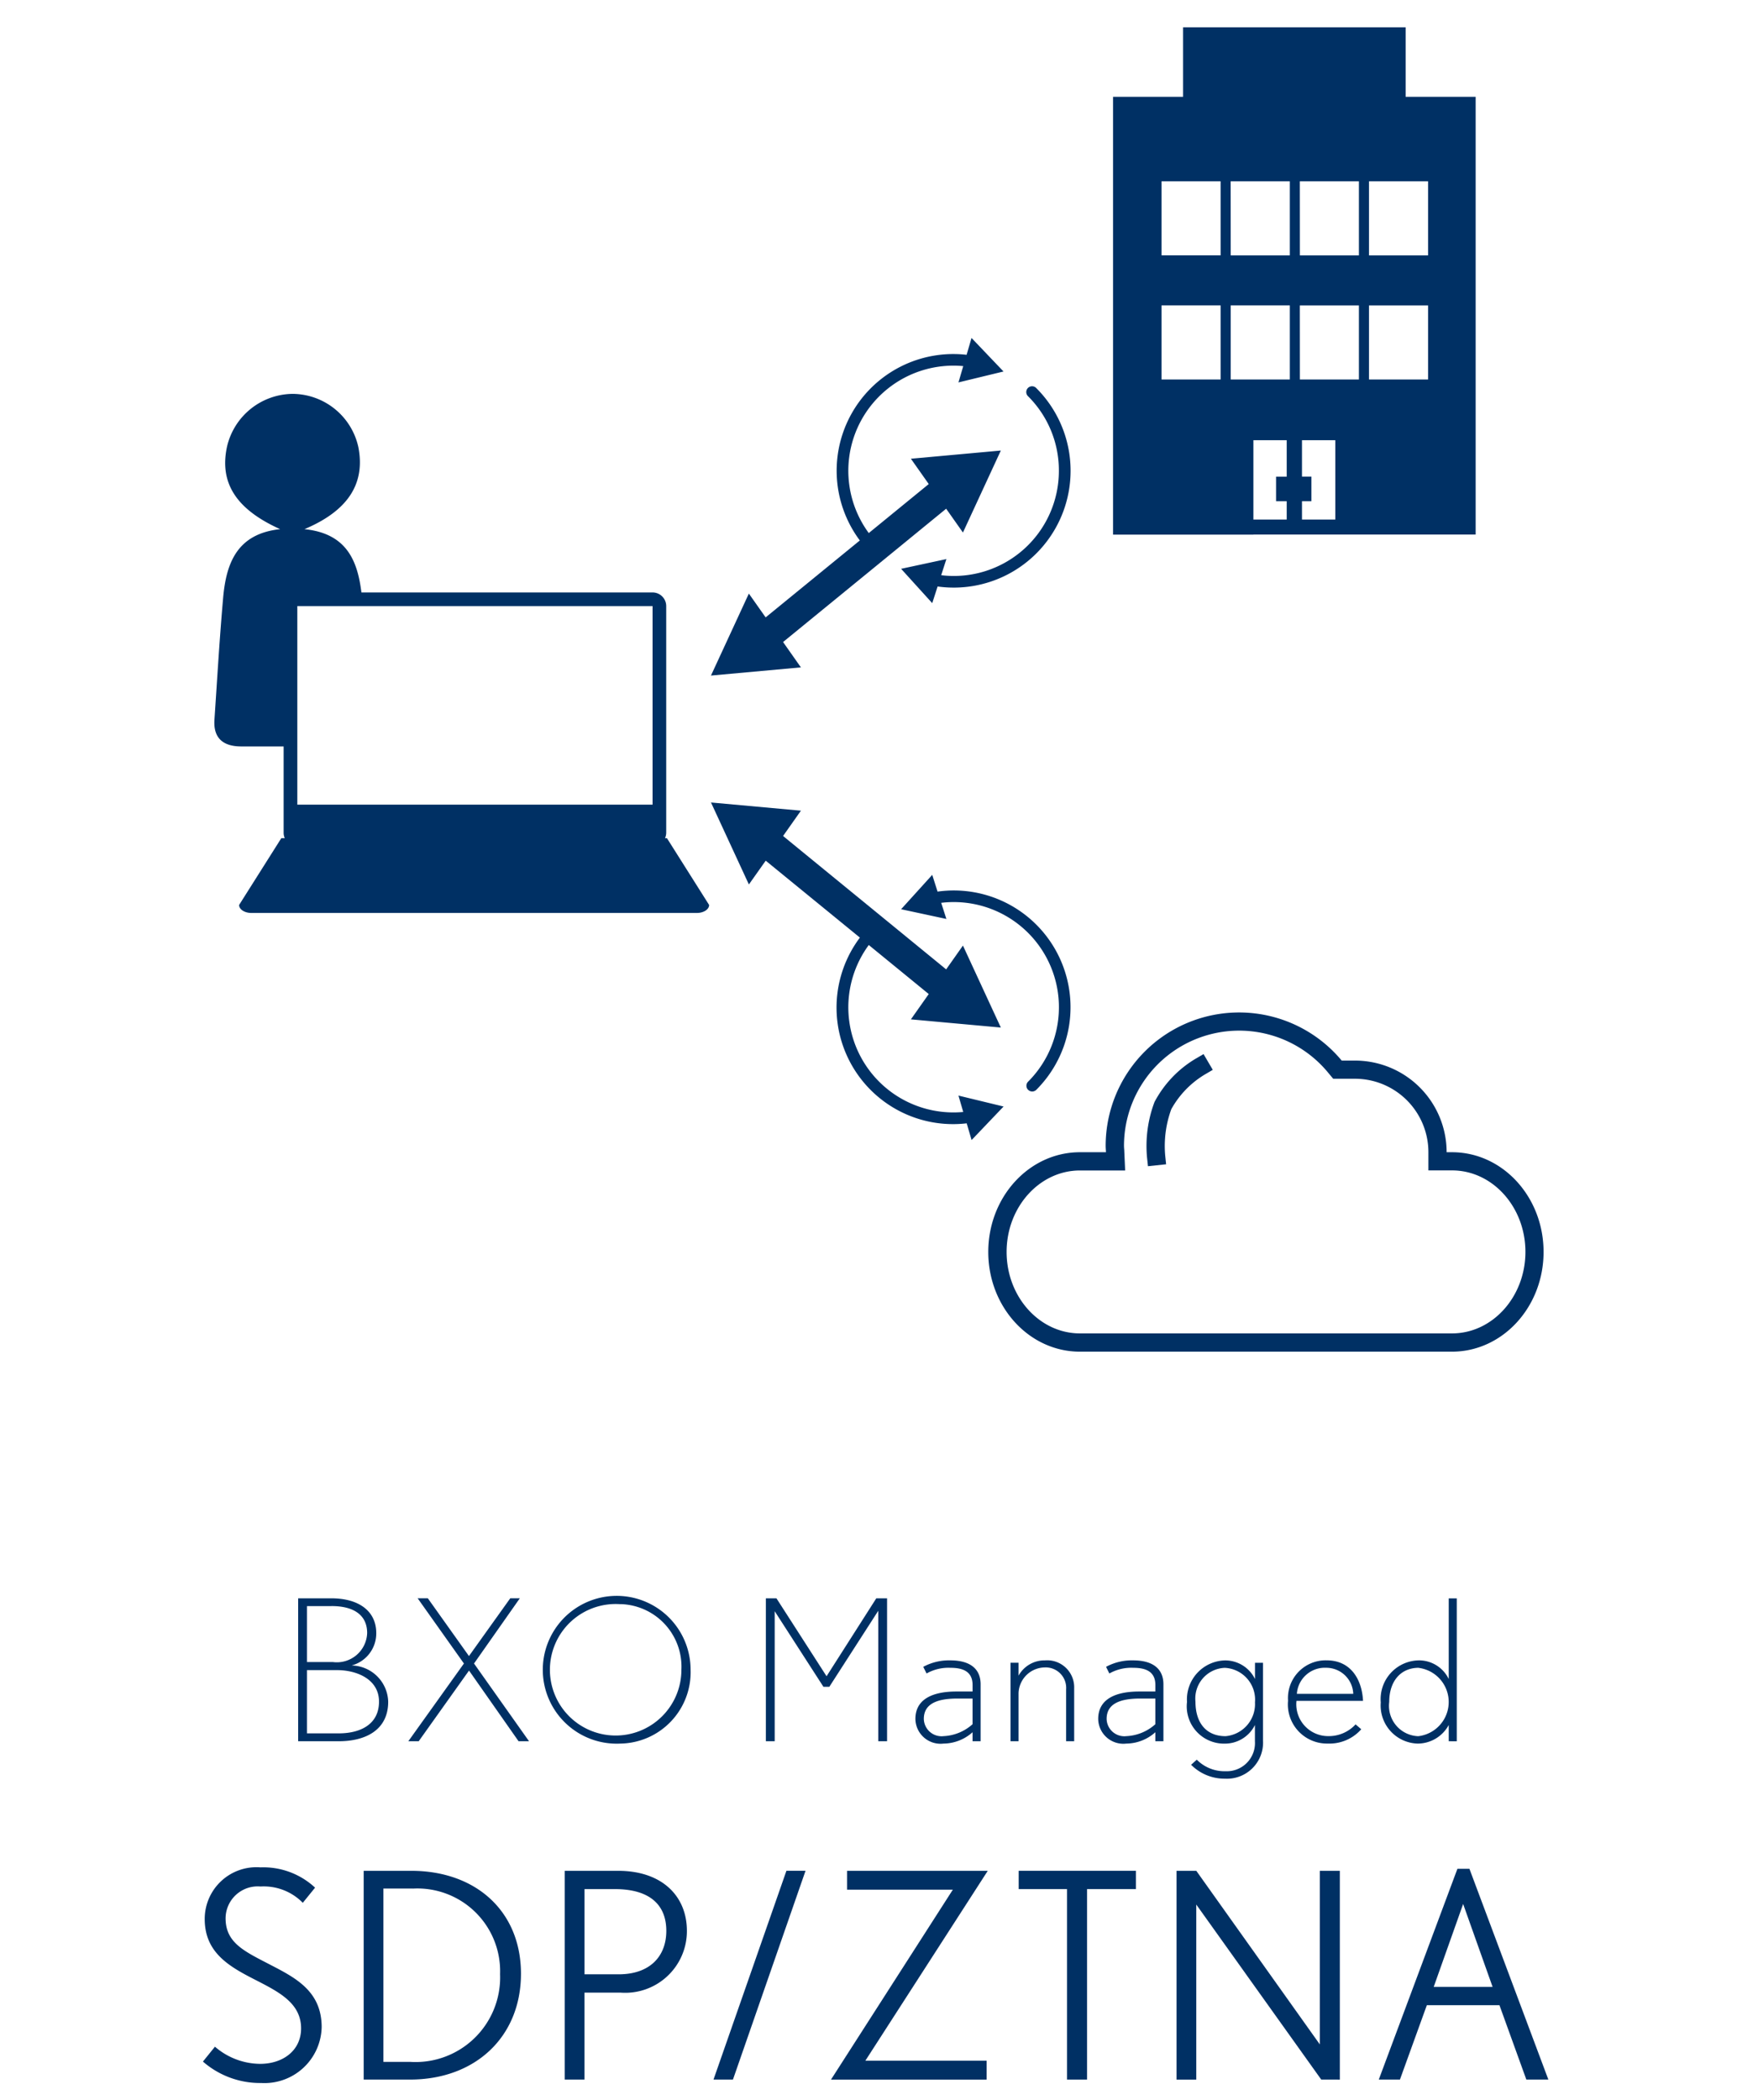 <svg id="レイヤー_1" data-name="レイヤー 1" xmlns="http://www.w3.org/2000/svg" width="128.8" height="153.863" viewBox="0 0 128.8 153.863">
  <rect id="長方形_4435" data-name="長方形 4435" width="128.8" height="153.863" fill="none"/>
  <path id="パス_18709" data-name="パス 18709" d="M24.827,127.557H21.844v-10.47h2.438c1.907,0,3.284.861,3.284,2.553a2.429,2.429,0,0,1-1.807,2.367,2.732,2.732,0,0,1,2.682,2.653C28.442,126.768,26.735,127.557,24.827,127.557Zm-.545-9.9H22.49v4.1H24.4a2.223,2.223,0,0,0,2.5-2.123c0-1.319-.976-1.979-2.61-1.979Zm.416,4.69H22.49v4.633h2.338c1.535,0,2.94-.631,2.94-2.324,0-1.664-1.664-2.309-3.069-2.309Z" fill="#003064"/>
  <path id="パス_18710" data-name="パス 18710" d="M37.992,127.557l-3.629-5.178-3.687,5.178h-.76l4.073-5.694L30.6,117.086h.745l3.013,4.231,3.026-4.231h.7l-3.355,4.777,4.03,5.694Z" fill="#003064"/>
  <path id="パス_18711" data-name="パス 18711" d="M45.447,127.729a5.414,5.414,0,1,1,5.149-5.421,5.229,5.229,0,0,1-5.149,5.421Zm0-10.212a4.817,4.817,0,1,0,4.476,4.8,4.585,4.585,0,0,0-4.476-4.805Z" fill="#003064"/>
  <path id="パス_18712" data-name="パス 18712" d="M64.346,127.557V118L60.76,123.57h-.431l-3.571-5.537v9.524h-.646v-10.47h.774l3.672,5.709,3.644-5.709h.789v10.471Z" fill="#003064"/>
  <path id="パス_18713" data-name="パス 18713" d="M71.255,127.557v-.66a3.227,3.227,0,0,1-2.123.832,1.844,1.844,0,0,1-2.065-1.807c0-1.348,1.1-2.008,3.012-2.008h1.177v-.474c0-1.076-.832-1.262-1.636-1.262a3.246,3.246,0,0,0-1.735.416l-.243-.487a3.958,3.958,0,0,1,1.979-.474c1.55,0,2.224.7,2.224,1.75v4.174Zm0-3.127H70.136c-1.563,0-2.452.431-2.452,1.492a1.3,1.3,0,0,0,1.448,1.262,3.411,3.411,0,0,0,2.123-.875Z" fill="#003064"/>
  <path id="パス_18714" data-name="パス 18714" d="M78.11,127.557v-3.8a1.5,1.5,0,0,0-1.578-1.606,1.947,1.947,0,0,0-1.907,1.879v3.528h-.588v-5.751h.588v.946a2.168,2.168,0,0,1,1.937-1.119A1.978,1.978,0,0,1,78.7,123.67v3.887Z" fill="#003064"/>
  <path id="パス_18715" data-name="パス 18715" d="M84.648,127.557v-.66a3.227,3.227,0,0,1-2.123.832,1.844,1.844,0,0,1-2.065-1.807c0-1.348,1.1-2.008,3.012-2.008h1.177v-.474c0-1.076-.832-1.262-1.636-1.262a3.247,3.247,0,0,0-1.735.416l-.243-.487a3.957,3.957,0,0,1,1.979-.474c1.55,0,2.224.7,2.224,1.75v4.174Zm0-3.127H83.529c-1.563,0-2.452.431-2.452,1.492a1.3,1.3,0,0,0,1.448,1.262,3.411,3.411,0,0,0,2.123-.875Z" fill="#003064"/>
  <path id="パス_18716" data-name="パス 18716" d="M89.767,130.3a3.443,3.443,0,0,1-2.5-1.019l.416-.373a2.85,2.85,0,0,0,2.108.846,2.065,2.065,0,0,0,2.151-2.194v-1.19a2.453,2.453,0,0,1-2.194,1.362,2.731,2.731,0,0,1-2.782-3.055,2.858,2.858,0,0,1,2.8-3.041A2.43,2.43,0,0,1,91.947,123v-1.19h.588v5.708a2.645,2.645,0,0,1-2.768,2.783Zm-.043-8.119a2.248,2.248,0,0,0-2.138,2.481c0,1.535.774,2.524,2.209,2.524a2.362,2.362,0,0,0,2.151-2.481,2.332,2.332,0,0,0-2.223-2.525Z" fill="#003064"/>
  <path id="パス_18717" data-name="パス 18717" d="M94.985,124.6a2.333,2.333,0,0,0,2.324,2.582,2.662,2.662,0,0,0,2.008-.86l.416.358a3.109,3.109,0,0,1-2.453,1.047,2.865,2.865,0,0,1-2.911-3.141,2.761,2.761,0,0,1,2.825-2.955c1.836,0,2.6,1.492,2.668,2.969Zm2.181-2.424a2.052,2.052,0,0,0-2.151,1.908h4.131a1.978,1.978,0,0,0-1.979-1.908Z" fill="#003064"/>
  <path id="パス_18718" data-name="パス 18718" d="M106.142,127.557v-1.19a2.594,2.594,0,0,1-2.28,1.362,2.789,2.789,0,0,1-2.7-3.012,2.84,2.84,0,0,1,2.825-3.084A2.42,2.42,0,0,1,106.142,123v-5.91h.588v10.471Zm-2.209-5.379c-1.291,0-2.151.961-2.151,2.5a2.224,2.224,0,0,0,2.123,2.51,2.521,2.521,0,0,0,.028-5.006Z" fill="#003064"/>
  <path id="パス_18719" data-name="パス 18719" d="M19.1,152.594a6.362,6.362,0,0,1-4.232-1.571l.88-1.089a5.114,5.114,0,0,0,3.311,1.257c1.655,0,3-.964,3-2.6,0-1.781-1.509-2.6-3.08-3.415-1.969-1.005-3.98-1.99-3.98-4.588a3.791,3.791,0,0,1,4.085-3.792,5.565,5.565,0,0,1,4,1.487l-.9,1.11a4,4,0,0,0-3.1-1.194,2.351,2.351,0,0,0-2.556,2.326c0,1.823,1.4,2.43,3.331,3.436,1.865.963,3.708,1.948,3.708,4.546a4.194,4.194,0,0,1-4.462,4.085Z" fill="#003064"/>
  <path id="パス_18720" data-name="パス 18720" d="M30.039,152.342H26.645V137.049h3.479c4.755,0,8.045,2.975,8.045,7.542C38.168,149.2,34.837,152.342,30.039,152.342Zm.209-13.995H28.091v12.7H30.06a6.2,6.2,0,0,0,6.578-6.431,6.061,6.061,0,0,0-6.39-6.264Z" fill="#003064"/>
  <path id="パス_18721" data-name="パス 18721" d="M45.463,145.973h-2.64v6.369H41.377V137.049h3.9c3.268,0,5.049,1.886,5.049,4.4a4.519,4.519,0,0,1-4.86,4.524Zm-.419-7.584H42.824v6.243h2.493c2.325,0,3.5-1.341,3.5-3.184,0-1.927-1.236-3.059-3.77-3.059Z" fill="#003064"/>
  <path id="パス_18722" data-name="パス 18722" d="M53.7,152.342H52.275l5.342-15.294h1.4Z" fill="#003064"/>
  <path id="パス_18723" data-name="パス 18723" d="M63.4,150.96h8.884v1.383h-11.4l8.925-13.911H62.06v-1.383H72.368Z" fill="#003064"/>
  <path id="パス_18724" data-name="パス 18724" d="M79.642,138.389v13.953H78.175V138.389H74.634v-1.341h8.59v1.341Z" fill="#003064"/>
  <path id="パス_18725" data-name="パス 18725" d="M96.8,152.342l-9.155-12.821v12.822H86.2V137.049h1.446l9.05,12.717V137.049h1.467v15.294Z" fill="#003064"/>
  <path id="パス_18726" data-name="パス 18726" d="M111.827,152.342l-1.969-5.447h-5.321l-1.97,5.447h-1.55l5.761-15.44h.88l5.782,15.44Zm-4.63-12.863-2.157,6.075h4.315Z" fill="#003064"/>
  <path id="パス_18727" data-name="パス 18727" d="M106.382,84.408h-.395a6.713,6.713,0,0,0-6.713-6.713H98.3a9.777,9.777,0,0,0-17.294,6.253c0,.155.016.307.023.46h-1.91c-3.707,0-6.713,3.271-6.713,7.305s3.006,7.306,6.713,7.306h27.258c3.708,0,6.713-3.271,6.713-7.306S110.09,84.408,106.382,84.408Zm0,13.273H79.124c-2.964,0-5.375-2.677-5.375-5.968s2.412-5.968,5.375-5.968h3.31l-.063-1.4c0-.066-.007-.131-.012-.2s-.01-.149-.01-.2a8.439,8.439,0,0,1,14.928-5.4l.4.481h1.6a5.382,5.382,0,0,1,5.375,5.376v1.338h1.733c2.964,0,5.375,2.677,5.375,5.968S109.346,97.681,106.382,97.681Z" fill="#003064"/>
  <path id="パス_18728" data-name="パス 18728" d="M87.6,77.556a8.079,8.079,0,0,0-3.015,3.172,9.13,9.13,0,0,0-.55,4.041l.071.664,1.329-.141-.069-.664a7.875,7.875,0,0,1,.449-3.372,6.822,6.822,0,0,1,2.462-2.545l.577-.338-.676-1.154Z" fill="#003064"/>
  <path id="パス_18729" data-name="パス 18729" d="M70.221,80.259l.351,1.2a7.7,7.7,0,0,1-6.921-12.23l4.394,3.591-1.308,1.855,6.589.6-2.776-6.006-1.23,1.744L57.372,61.242l1.308-1.855-6.589-.6,2.776,6.006L56.1,63.05l6.9,5.636a8.537,8.537,0,0,0,7.825,13.605l.359,1.224,2.343-2.455Z" fill="#003064"/>
  <path id="パス_18730" data-name="パス 18730" d="M75.326,79.835a.425.425,0,0,0,.6,0,8.553,8.553,0,0,0-7.236-14.519L68.3,64.09,66.02,66.607l3.317.713-.381-1.182a7.706,7.706,0,0,1,6.369,13.1.425.425,0,0,0,0,.6Z" fill="#003064"/>
  <path id="パス_18731" data-name="パス 18731" d="M57.372,47.033,69.32,37.267l1.23,1.744,2.776-6.006-6.589.6,1.308,1.855L63.651,39.05a7.7,7.7,0,0,1,6.921-12.23l-.35,1.194,3.3-.8-2.343-2.455-.361,1.233a8.545,8.545,0,0,0-7.823,13.6l-6.9,5.636-1.23-1.744-2.776,6.006,6.589-.6Z" fill="#003064"/>
  <path id="パス_18732" data-name="パス 18732" d="M77.579,34.5a7.7,7.7,0,0,1-8.623,7.638l.381-1.182-3.317.713L68.3,44.184l.394-1.22a8.558,8.558,0,0,0,7.238-14.525.425.425,0,1,0-.6.6A7.667,7.667,0,0,1,77.579,34.5Z" fill="#003064"/>
  <path id="パス_18733" data-name="パス 18733" d="M48.722,61.4a.977.977,0,0,0,.088-.4V44.4a1,1,0,0,0-1-1H26.479c-.287-2.327-1.083-4.323-4.173-4.636,3.2-1.347,4.464-3.34,3.951-6a4.962,4.962,0,0,0-4.816-3.91h-.012A4.986,4.986,0,0,0,16.637,32.7c-.579,2.642.631,4.6,3.888,6.064-3.167.338-3.953,2.5-4.177,5.033-.262,2.969-.435,5.947-.636,8.922-.093,1.379.661,1.958,1.95,1.963,1.04,0,2.08,0,3.119,0v6.321a.993.993,0,0,0,.083.4H20.61l-3.092,4.892c0,.323.4.585.9.585H51.054c.5,0,.9-.262.9-.585L48.862,61.4ZM47.81,50.937v8.008H21.783V44.4H47.81Z" fill="#003064"/>
  <path id="パス_18734" data-name="パス 18734" d="M91.83,39.16h6v0h10.284V7.094h-5.13V2H86.678V7.094H81.547v32.07H91.83Zm2.441-4.243h-.78v1.8h.78v1.344H91.83V32.247h2.441Zm3.56,3.141H95.39V36.715h.689v-1.8H95.39V32.247h2.441ZM100.3,13.282h4.328v5.425H100.3Zm0,9.094h4.328V27.8H100.3Zm-5.068-9.094h4.329v5.425H95.236Zm0,9.094h4.329V27.8H95.236Zm-5.068-9.094H94.5v5.425H90.168ZM89.429,27.8H85.1V22.375h4.328Zm0-9.094H85.1V13.282h4.328Zm.739,3.669H94.5V27.8H90.168Z" fill="#003064"/>
</svg>
